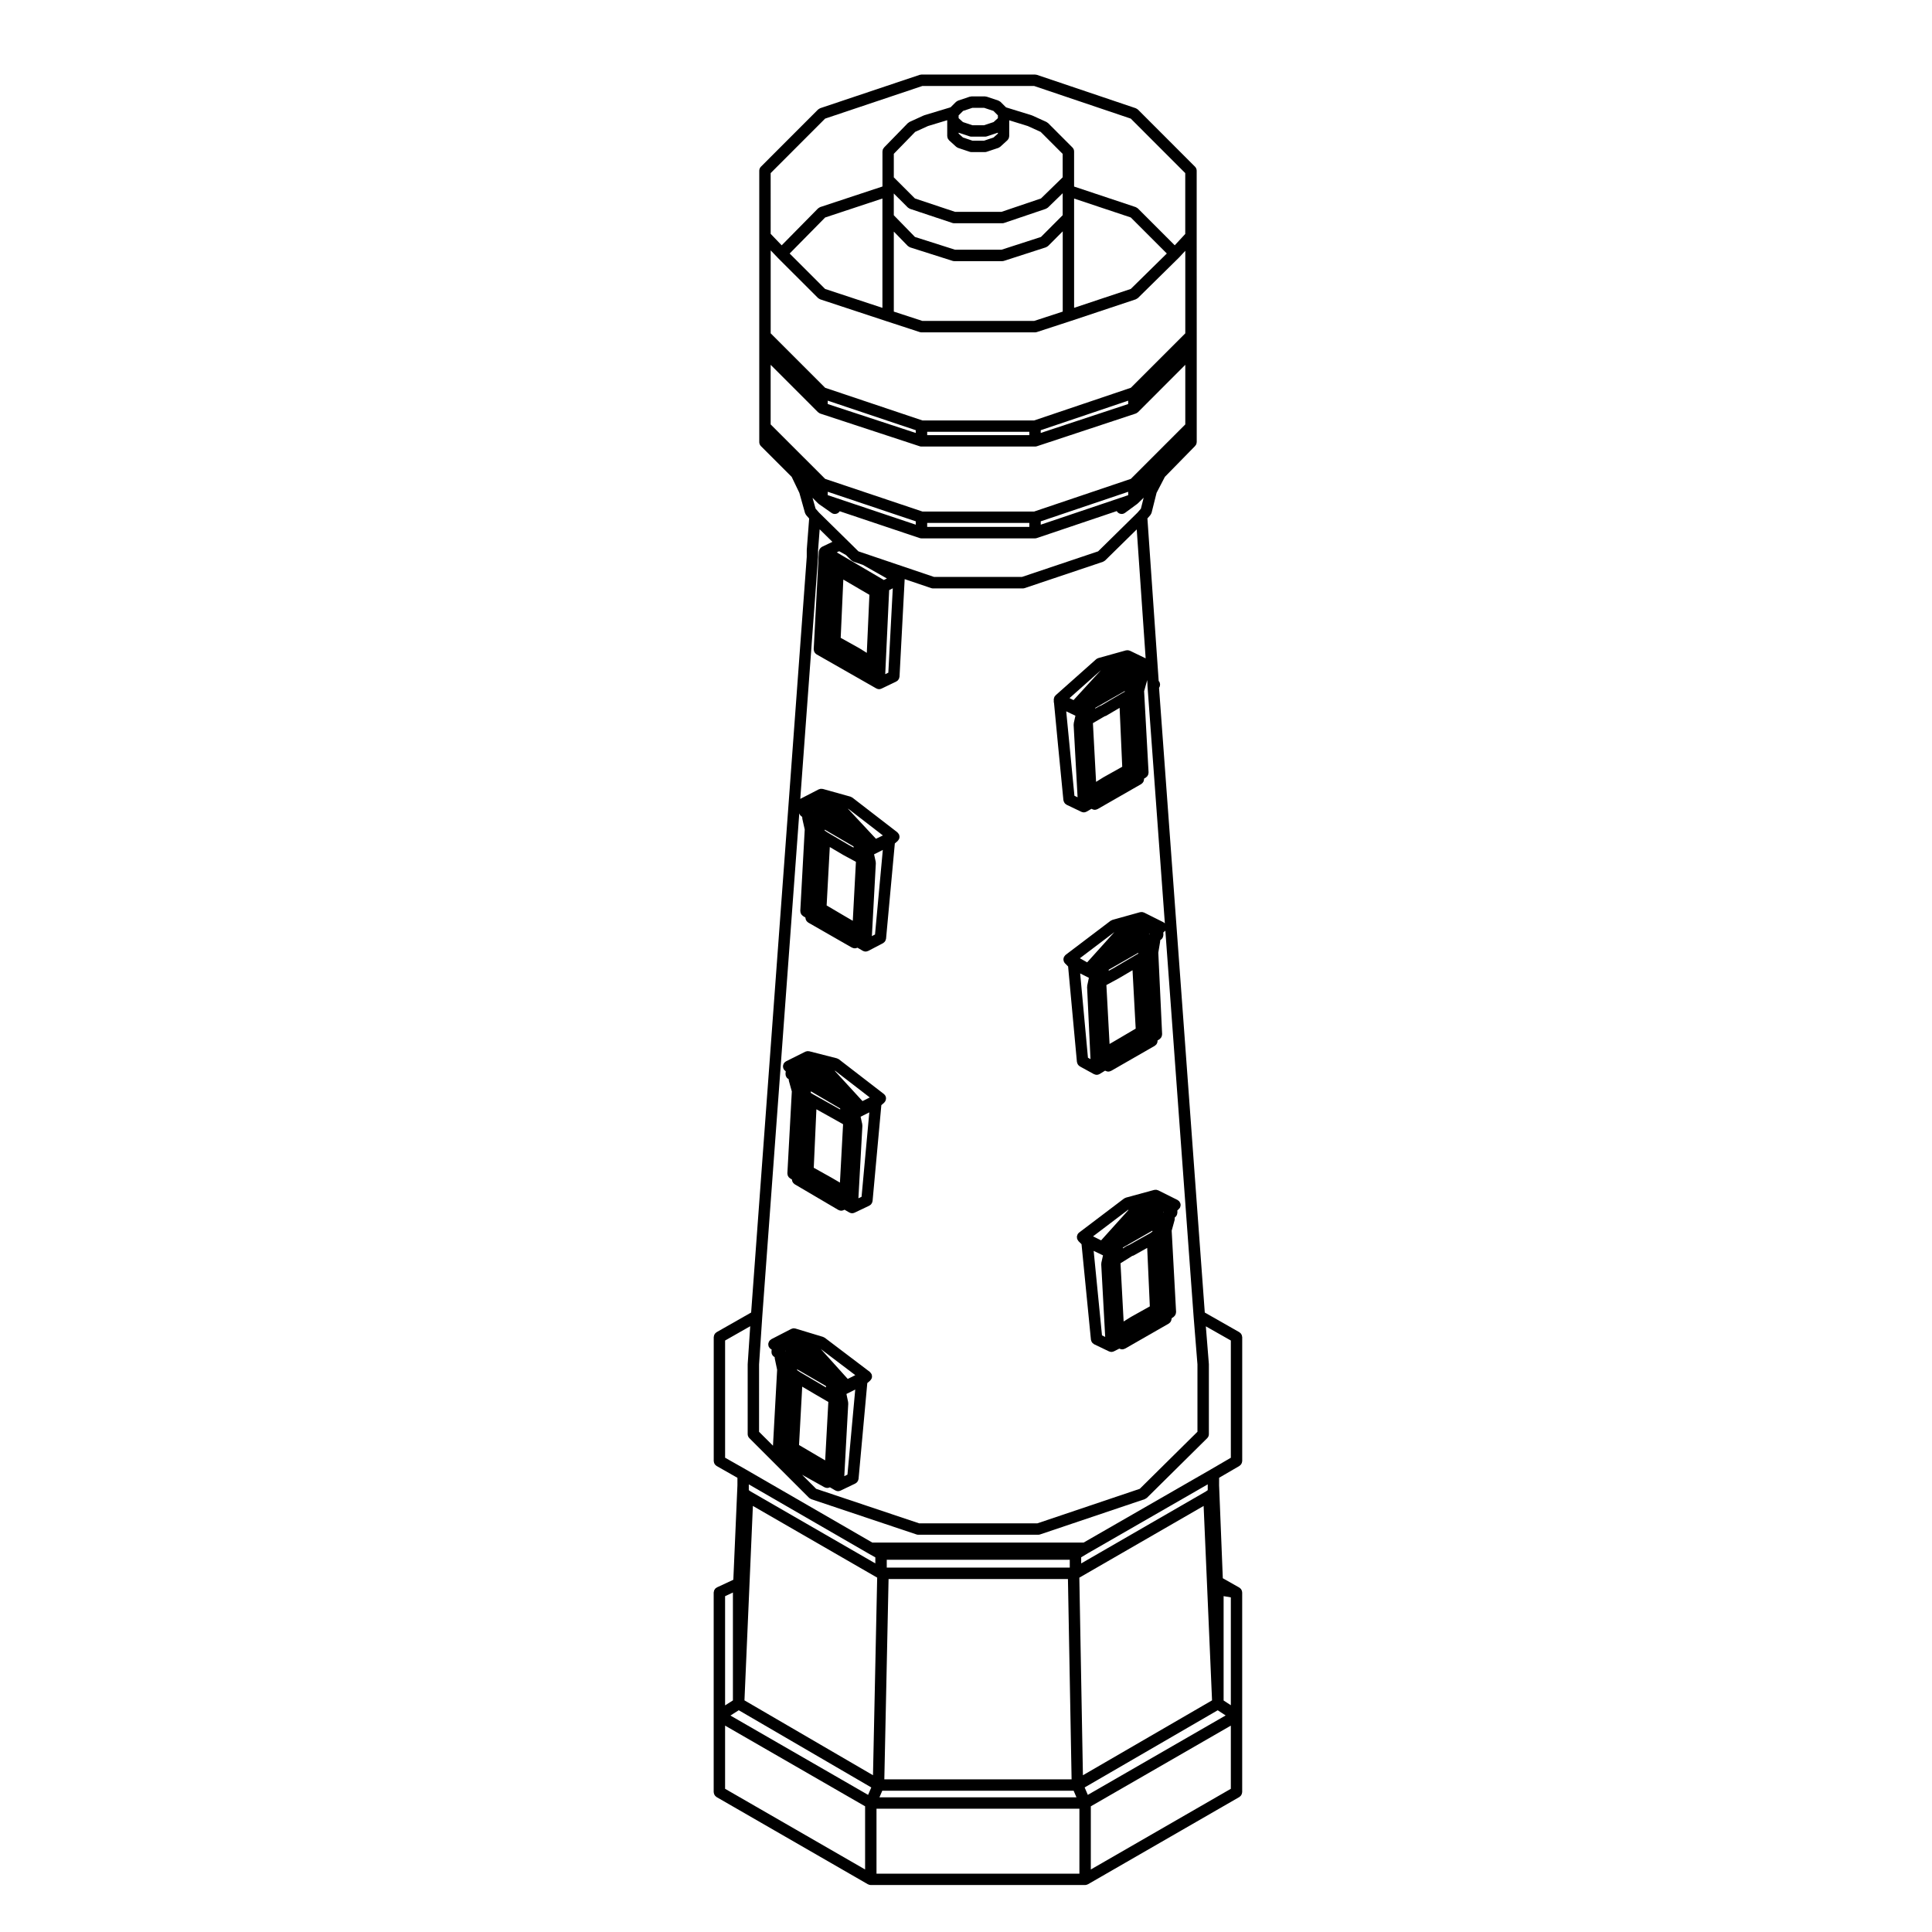 <?xml version="1.0" encoding="UTF-8"?>
<!-- Uploaded to: SVG Repo, www.svgrepo.com, Generator: SVG Repo Mixer Tools -->
<svg fill="#000000" width="800px" height="800px" version="1.1" viewBox="144 144 512 512" xmlns="http://www.w3.org/2000/svg">
 <g>
  <path d="m338.34 562.65-4.281 1.996-0.051 0.023c-0.066 0.031-0.105 0.086-0.16 0.121-0.105 0.066-0.207 0.121-0.293 0.211-0.066 0.07-0.105 0.152-0.156 0.23-0.055 0.086-0.109 0.156-0.152 0.258-0.039 0.105-0.051 0.215-0.066 0.328-0.012 0.074-0.047 0.141-0.047 0.215v52.883c0 0.066 0.023 0.121 0.035 0.18 0.016 0.105 0.031 0.207 0.066 0.309 0.031 0.098 0.074 0.176 0.121 0.258 0.051 0.09 0.098 0.168 0.16 0.242 0.066 0.082 0.145 0.137 0.227 0.203 0.051 0.039 0.086 0.098 0.141 0.125l40.129 23.125c0.02 0.012 0.051 0.004 0.07 0.02 0.207 0.105 0.43 0.176 0.68 0.176h0.004 56.789 0.004c0.246 0 0.473-0.074 0.68-0.176 0.02-0.016 0.051-0.012 0.07-0.02l40.129-23.125c0.059-0.035 0.098-0.09 0.145-0.125 0.082-0.066 0.156-0.121 0.227-0.203 0.07-0.074 0.109-0.152 0.16-0.242 0.051-0.082 0.098-0.16 0.121-0.258 0.035-0.102 0.051-0.195 0.066-0.309 0.004-0.059 0.035-0.117 0.035-0.18v-52.883c0-0.059-0.031-0.109-0.035-0.172-0.004-0.066 0-0.133-0.016-0.195-0.012-0.047-0.035-0.082-0.051-0.121-0.031-0.086-0.07-0.156-0.105-0.23-0.035-0.059-0.055-0.117-0.09-0.168-0.031-0.035-0.059-0.059-0.09-0.098-0.059-0.066-0.121-0.117-0.191-0.172-0.055-0.051-0.105-0.102-0.16-0.133-0.012-0.004-0.02-0.02-0.031-0.023l-4.367-2.473-0.984-24.637 0.008-1.988 5.371-3.129c0.051-0.035 0.086-0.086 0.133-0.117 0.086-0.07 0.168-0.133 0.238-0.215 0.066-0.07 0.105-0.145 0.156-0.227 0.051-0.09 0.098-0.168 0.121-0.266 0.035-0.102 0.051-0.195 0.066-0.297 0.004-0.066 0.035-0.117 0.035-0.188v-32.816c0-0.07-0.031-0.121-0.039-0.188-0.012-0.105-0.023-0.207-0.059-0.309-0.031-0.098-0.082-0.172-0.125-0.258-0.047-0.086-0.098-0.16-0.156-0.238-0.07-0.082-0.152-0.141-0.242-0.207-0.051-0.039-0.086-0.09-0.137-0.121l-9.164-5.211-12.121-165.56c0.023-0.031 0.039-0.07 0.059-0.102 0.047-0.082 0.102-0.152 0.125-0.238 0.035-0.09 0.039-0.188 0.055-0.281 0.016-0.098 0.039-0.191 0.035-0.293 0-0.086-0.031-0.168-0.051-0.258-0.023-0.105-0.039-0.211-0.09-0.312-0.012-0.016-0.004-0.035-0.016-0.055-0.035-0.074-0.105-0.121-0.145-0.188-0.023-0.035-0.047-0.07-0.07-0.102l-2.984-43.055 0.777-0.891c0.02-0.02 0.023-0.047 0.047-0.07 0.074-0.102 0.133-0.211 0.188-0.328 0.023-0.059 0.059-0.109 0.074-0.172 0.004-0.02 0.02-0.035 0.023-0.055l1.316-5.266 2.203-4.238 7.992-8.16 0.012-0.012c0.039-0.039 0.055-0.09 0.09-0.133 0.09-0.109 0.176-0.223 0.23-0.352 0.055-0.133 0.066-0.273 0.086-0.406 0.004-0.055 0.031-0.105 0.031-0.16v-28.23l-0.012-26.34v-17.336c0-0.195-0.039-0.387-0.117-0.574-0.074-0.188-0.188-0.352-0.324-0.492l-15.129-15.141c-0.012-0.012-0.023-0.016-0.035-0.023-0.074-0.07-0.168-0.105-0.25-0.168-0.086-0.051-0.168-0.109-0.262-0.145-0.016-0.004-0.023-0.02-0.039-0.023l-26.191-8.844c-0.082-0.031-0.168-0.02-0.25-0.031-0.082-0.016-0.145-0.051-0.23-0.051h-30.094c-0.09 0-0.168 0.035-0.25 0.051s-0.152 0.004-0.23 0.031l-26.363 8.84c-0.016 0.004-0.023 0.02-0.039 0.023-0.09 0.035-0.168 0.098-0.25 0.141-0.09 0.055-0.18 0.105-0.258 0.172-0.012 0.012-0.023 0.016-0.035 0.023l-15.129 15.141c-0.141 0.137-0.25 0.309-0.328 0.492-0.074 0.188-0.117 0.379-0.117 0.574v71.922c0 0.195 0.039 0.395 0.117 0.574 0.074 0.188 0.188 0.352 0.328 0.5l8.148 8.148 2.035 4.238 1.492 5.316c0.004 0.016 0.016 0.023 0.016 0.035 0.016 0.055 0.047 0.098 0.07 0.145 0.055 0.121 0.117 0.242 0.203 0.344 0.016 0.02 0.02 0.047 0.035 0.066l0.777 0.887-0.629 8.207c0 0.02 0.004 0.035 0.004 0.055 0 0.023-0.012 0.039-0.012 0.059v1.828l-14.738 200.27-9.16 5.211c-0.055 0.035-0.09 0.09-0.141 0.121-0.086 0.07-0.168 0.125-0.238 0.207-0.066 0.074-0.105 0.152-0.156 0.238-0.051 0.086-0.098 0.168-0.125 0.258-0.035 0.102-0.051 0.203-0.059 0.309-0.004 0.066-0.035 0.121-0.035 0.188v32.816c0 0.07 0.031 0.125 0.035 0.191 0.012 0.105 0.023 0.203 0.059 0.301 0.031 0.098 0.082 0.176 0.125 0.262 0.047 0.086 0.098 0.156 0.156 0.23 0.07 0.082 0.152 0.145 0.242 0.211 0.051 0.035 0.086 0.09 0.137 0.117l5.527 3.141v1.98zm-2.184 4.356 2.074-0.969v28.59l-2.074 1.316zm37.105 72.426-37.105-21.383v-16.742l37.105 21.383zm-29.738-96.344 32.938 19-1.109 52.367-34.062-19.84zm-1.082-4.18v-1.535l31.574 18.242c0.004 0 0.004 0 0.004 0.004l0.004 0.004 1.949 1.098v1.598l-33.023-19.051zm87.613 101.63h-53.773v-17.211h53.773zm-50.574-78.082h47.535l0.969 53.086h-49.629zm-0.48-3.023v-2.082h48.5v2.082zm49.527 59.133 0.742 1.742h-52.207l0.746-1.742zm1.508-56.469 32.938-19.004 2.231 51.523-34.219 19.844zm0.488-3.773v-1.629l1.82-1.09h0.004l31.715-18.238v1.539l-0.516 0.359zm39.66 59.727-37.105 21.383v-16.742l37.105-21.383zm-1.914-51.059 1.914 0.328v28.582l-1.914-1.254zm0.539 31.617-36.527 21.051-0.84-1.969 35.266-20.453zm-120.58-408.73 14.434-14.445 25.785-8.652h29.598l25.625 8.652 14.434 14.445v16.121l-2.785 3.008-9.766-9.77c-0.012-0.012-0.023-0.016-0.035-0.023-0.082-0.074-0.172-0.117-0.262-0.172-0.086-0.051-0.16-0.105-0.25-0.141-0.016-0.004-0.031-0.02-0.047-0.023l-16.312-5.441v-9.289-0.012c-0.004-0.195-0.039-0.383-0.109-0.562-0.082-0.188-0.188-0.352-0.328-0.492l-6.457-6.465c-0.066-0.066-0.145-0.098-0.223-0.145-0.078-0.051-0.137-0.125-0.223-0.16l-3.742-1.703c-0.031-0.012-0.066-0.012-0.098-0.02-0.031-0.012-0.055-0.035-0.086-0.047l-6.707-2.07c-0.051-0.031-0.09-0.07-0.145-0.098l-1.367-1.367c-0.012-0.012-0.023-0.016-0.039-0.023-0.07-0.07-0.156-0.105-0.246-0.16-0.09-0.055-0.168-0.117-0.266-0.152-0.012-0.012-0.02-0.02-0.039-0.023l-3.059-1.023c-0.082-0.023-0.156-0.016-0.238-0.031-0.082-0.016-0.156-0.051-0.242-0.051h-3.57c-0.086 0-0.16 0.035-0.242 0.051s-0.16 0.004-0.238 0.031l-3.055 1.023c-0.016 0.004-0.023 0.02-0.039 0.023-0.09 0.031-0.168 0.098-0.25 0.141-0.09 0.055-0.18 0.102-0.258 0.172-0.012 0.012-0.023 0.012-0.035 0.023l-1.371 1.367c-0.055 0.023-0.098 0.059-0.141 0.086l-6.871 2.074c-0.031 0.012-0.055 0.039-0.09 0.051s-0.07 0.012-0.102 0.023l-3.691 1.684-0.039 0.02c-0.09 0.039-0.156 0.109-0.23 0.168-0.074 0.055-0.156 0.086-0.223 0.152l-0.043 0.031v0.004l-6.246 6.41c0 0.004-0.004 0.004-0.004 0.012l-0.012 0.012c-0.035 0.035-0.047 0.082-0.074 0.117-0.098 0.109-0.18 0.23-0.238 0.367-0.051 0.121-0.059 0.25-0.074 0.379-0.004 0.07-0.035 0.121-0.035 0.188v9.27l-16.473 5.445c-0.02 0.004-0.031 0.02-0.051 0.023-0.09 0.035-0.172 0.098-0.25 0.141-0.09 0.059-0.18 0.105-0.258 0.176-0.012 0.012-0.031 0.016-0.047 0.031l-9.629 9.773-2.918-3.039-0.004-16.094zm104.99 21.301-9.547 9.387-15.023 5.008v-28.953l15.02 5.008zm-33.352-4.383-10.473 3.387h-12.281l-10.641-3.387-5.606-5.754-0.004-5.769 3.719 3.715c0.012 0.012 0.023 0.016 0.039 0.023 0.07 0.07 0.168 0.109 0.25 0.168 0.086 0.055 0.168 0.109 0.258 0.145 0.016 0.004 0.023 0.02 0.039 0.023l11.227 3.742c0.156 0.055 0.316 0.074 0.48 0.074h12.75c0.16 0 0.324-0.023 0.488-0.082l11.047-3.742c0.012-0.004 0.02-0.016 0.031-0.02 0.102-0.035 0.188-0.105 0.281-0.16 0.082-0.051 0.16-0.086 0.23-0.145 0.004-0.004 0.02-0.012 0.023-0.02l3.894-3.789v5.824zm5.766-1.488v21.27l-7.578 2.473h-29.609l-7.578-2.473v-21.207l3.703 3.805c0.016 0.016 0.039 0.02 0.055 0.035 0.074 0.074 0.168 0.121 0.258 0.176 0.086 0.051 0.168 0.105 0.258 0.141 0.02 0.004 0.031 0.023 0.055 0.031l11.227 3.57c0.152 0.051 0.309 0.074 0.457 0.074h12.75c0.152 0 0.312-0.023 0.469-0.082l11.047-3.57c0.016-0.004 0.023-0.02 0.047-0.023 0.098-0.035 0.172-0.098 0.262-0.145 0.09-0.051 0.176-0.102 0.25-0.16 0.016-0.016 0.035-0.02 0.047-0.031zm-5.766-8.711-10.488 3.551h-12.258l-10.652-3.551-5.602-5.594v-6.238l5.668-5.82 3.391-1.547 5.098-1.543v4.203c0 0.016 0.004 0.023 0.004 0.039 0.004 0.105 0.039 0.211 0.066 0.316 0.02 0.086 0.023 0.176 0.059 0.258 0.031 0.07 0.086 0.121 0.125 0.188 0.066 0.105 0.125 0.207 0.211 0.293 0.012 0.012 0.012 0.02 0.02 0.031l1.875 1.703s0.004 0 0.004 0.004c0.039 0.035 0.09 0.051 0.133 0.082 0.117 0.09 0.242 0.168 0.371 0.215 0.004 0 0.016 0.012 0.02 0.012l3.055 1.023c0.16 0.059 0.324 0.082 0.48 0.082h3.57c0.156 0 0.316-0.02 0.48-0.082l3.059-1.023c0.012 0 0.02-0.012 0.023-0.012 0.133-0.051 0.25-0.125 0.367-0.215 0.047-0.031 0.102-0.047 0.137-0.082 0-0.004 0.004-0.004 0.012-0.012l1.867-1.703c0.012-0.004 0.012-0.02 0.02-0.023 0.09-0.086 0.145-0.188 0.211-0.293 0.039-0.066 0.102-0.117 0.125-0.191 0.035-0.074 0.039-0.16 0.066-0.246 0.023-0.105 0.059-0.215 0.066-0.328 0-0.012 0.004-0.02 0.004-0.035v-4.082l0.008-0.094 4.922 1.523 3.41 1.551 5.824 5.828v6.207zm-18.883-16.457c0.156 0.055 0.316 0.074 0.48 0.074h3.57c0.156 0 0.316-0.02 0.48-0.074l2.941-0.977v0.238l-1.145 1.031-2.519 0.848h-3.082l-2.519-0.848-1.148-1.039v-0.23zm-2.941-4.828v-0.734l1.18-1.18 2.484-0.828h3.082l2.488 0.828 1.176 1.18v0.734l-1.145 1.039-2.519 0.84h-3.078l-2.519-0.84zm-20.191 21.297v28.977l-15.191-5.012-9.395-9.387 9.406-9.551zm-29.621 13.734 1.812 1.891c0 0.004 0.012 0.004 0.012 0.012 0.004 0.004 0.004 0.012 0.012 0.012l0.004 0.012v0.004l10.707 10.691c0.012 0.016 0.023 0.02 0.039 0.031 0.074 0.07 0.16 0.109 0.25 0.168 0.086 0.051 0.168 0.109 0.262 0.145 0.016 0.004 0.023 0.02 0.047 0.023l17.512 5.777 8.848 2.891c0.156 0.051 0.312 0.082 0.469 0.082h30.094c0.156 0 0.312-0.031 0.473-0.082l8.848-2.891h0.004l17.348-5.777c0.016-0.004 0.023-0.02 0.039-0.023 0.102-0.035 0.18-0.102 0.273-0.156 0.086-0.051 0.168-0.09 0.238-0.152 0.012-0.012 0.031-0.016 0.039-0.023l10.871-10.707c0.004 0 0.004 0 0.004-0.004 0.004 0 0.004 0 0.004-0.004 0.012-0.004 0.012-0.016 0.02-0.023 0.004-0.004 0.016-0.012 0.02-0.016l1.633-1.762v21.871l-14.434 14.434-25.625 8.656h-29.598l-25.785-8.656-14.434-14.434v-21.988zm94.746 39.84v0.891l-23.176 7.664v-0.73zm-26.191 8.25v0.887h-27.07v-0.887zm-30.094-0.426v0.734l-23.336-7.668v-0.898zm-38.461-1.535v-15.793l12.551 12.555c0.012 0.016 0.031 0.02 0.047 0.035 0.059 0.055 0.137 0.098 0.211 0.137 0.082 0.055 0.145 0.117 0.23 0.156 0.02 0.012 0.039 0.012 0.066 0.016 0.016 0.004 0.023 0.02 0.039 0.023l26.355 8.664c0.156 0.055 0.312 0.074 0.473 0.074h30.094c0.156 0 0.312-0.02 0.473-0.074l26.191-8.664c0.02-0.004 0.031-0.02 0.047-0.023 0.02-0.004 0.047-0.004 0.066-0.016 0.086-0.039 0.145-0.102 0.227-0.152 0.082-0.047 0.156-0.086 0.223-0.145 0.016-0.012 0.031-0.016 0.047-0.031l12.543-12.555v15.793l-14.434 14.434-25.625 8.656h-29.598l-25.785-8.656zm17.52 33.914 0.637-0.309 1.797 1.008 1.445 1.422c0.012 0.012 0.02 0.016 0.031 0.023 0.07 0.059 0.156 0.105 0.238 0.152 0.09 0.055 0.176 0.121 0.273 0.156 0.012 0.004 0.02 0.016 0.035 0.02l2.469 0.84 6.363 3.602-0.812 0.402zm8.652 11.246-0.691 15.383-1.883-1.176c-0.012-0.012-0.023-0.004-0.035-0.016-0.012-0.004-0.02-0.02-0.031-0.023l-4.969-2.769 0.695-15.441zm5.234-1.238 0.961-0.488-1.18 22.359-0.82 0.395zm-8.137-10.277-1.145-1.129c-0.016-0.02-0.039-0.035-0.055-0.055l-9.23-9.078-0.934-1.062-0.801-2.856 1.438 1.438c0.012 0.016 0.023 0.02 0.039 0.031 0.031 0.031 0.07 0.055 0.105 0.082 0.023 0.02 0.035 0.051 0.059 0.066l3.402 2.379c0.262 0.188 0.562 0.277 0.867 0.277 0.48 0 0.945-0.227 1.238-0.648 0.016-0.023 0.02-0.055 0.035-0.082l21.199 7.113c0.16 0.051 0.324 0.082 0.484 0.082h30.094c0.156 0 0.324-0.031 0.484-0.086l21.184-7.148c0.031 0.051 0.039 0.105 0.07 0.145 0.297 0.402 0.754 0.621 1.219 0.621 0.312 0 0.625-0.102 0.898-0.297l3.238-2.379c0.02-0.016 0.031-0.035 0.051-0.055 0.023-0.02 0.055-0.039 0.082-0.066 0.012-0.012 0.023-0.012 0.035-0.02l0.012-0.016 1.512-1.473-0.73 2.91-0.906 1.039-10.43 10.262-20.184 6.781h-23.305zm-8.141-14.898v-0.898l23.336 7.836v0.891zm26.355 8.418v-1.059h27.07v1.059zm30.094-0.594v-0.887l23.176-7.828v0.898zm-74.645 222.52 0.848-12.699v-0.004l9.805-133.3c0.023 0.074 0.07 0.133 0.105 0.203 0.047 0.09 0.074 0.188 0.137 0.266 0.082 0.105 0.188 0.188 0.293 0.266 0.047 0.039 0.082 0.09 0.133 0.121l0.02 0.012 0.004 0.004 0.086 0.051v0.168c0 0.059 0.023 0.105 0.031 0.16 0.004 0.059-0.012 0.105 0 0.168l0.637 2.852-1.176 21.562c0 0.07 0.023 0.133 0.031 0.195 0.012 0.105 0.016 0.211 0.047 0.312 0.031 0.098 0.074 0.172 0.117 0.258 0.047 0.09 0.086 0.172 0.145 0.25 0.066 0.082 0.141 0.141 0.223 0.211 0.055 0.047 0.09 0.102 0.145 0.137l0.645 0.402v0.012c0 0.07 0.031 0.121 0.035 0.188 0.012 0.105 0.023 0.207 0.059 0.309 0.031 0.098 0.082 0.172 0.125 0.258 0.047 0.086 0.098 0.16 0.156 0.238 0.07 0.082 0.152 0.141 0.238 0.207 0.051 0.039 0.086 0.09 0.137 0.121l11.566 6.629c0.02 0.012 0.051 0.004 0.07 0.016 0.207 0.105 0.43 0.18 0.68 0.18 0 0 0 0.004 0.004 0.004 0.191 0 0.383-0.039 0.562-0.109l0.02-0.004c0-0.004 0.004-0.004 0.004-0.004l0.137-0.055 1.395 0.816c0.016 0.012 0.031 0.004 0.047 0.016 0.191 0.105 0.402 0.18 0.637 0.191h0.086c0.23 0 0.441-0.059 0.641-0.156 0.02-0.004 0.039 0 0.059-0.012l3.91-2.047c0.051-0.031 0.086-0.082 0.133-0.105 0.098-0.066 0.176-0.125 0.258-0.207 0.059-0.066 0.105-0.125 0.152-0.203 0.055-0.086 0.105-0.172 0.145-0.266 0.035-0.086 0.055-0.172 0.074-0.262 0.012-0.055 0.039-0.105 0.047-0.156l2.324-25.234 0.727-0.625c0.016-0.016 0.02-0.039 0.039-0.055 0.109-0.105 0.195-0.23 0.266-0.363 0.023-0.051 0.07-0.09 0.09-0.141 0.082-0.191 0.121-0.398 0.121-0.613v-0.012c0-0.047-0.023-0.086-0.031-0.121-0.016-0.145-0.031-0.297-0.098-0.434-0.004-0.02-0.02-0.031-0.031-0.047-0.031-0.07-0.09-0.121-0.133-0.191-0.074-0.109-0.156-0.223-0.258-0.309-0.016-0.02-0.023-0.047-0.047-0.059l-11.898-9.18c-0.07-0.051-0.152-0.074-0.227-0.109-0.086-0.047-0.16-0.105-0.25-0.125-0.012-0.004-0.02-0.016-0.035-0.02l-7.309-2.039c-0.07-0.016-0.133-0.004-0.203-0.012-0.121-0.02-0.246-0.039-0.367-0.031-0.086 0.012-0.16 0.051-0.242 0.074-0.098 0.023-0.195 0.035-0.289 0.082l-4.883 2.523 4.707-63.98c0-0.02-0.004-0.035-0.004-0.055s0.012-0.035 0.012-0.059v-1.812l0.422-5.535 3.375 3.32-2.734 1.309c-0.047 0.02-0.074 0.059-0.117 0.09-0.082 0.047-0.152 0.102-0.223 0.156-0.012 0.012-0.016 0.02-0.02 0.023-0.074 0.07-0.141 0.141-0.195 0.223-0.031 0.039-0.07 0.066-0.098 0.105-0.016 0.023-0.016 0.051-0.023 0.082-0.016 0.031-0.023 0.059-0.039 0.09-0.035 0.086-0.055 0.168-0.082 0.258-0.016 0.07-0.039 0.137-0.047 0.207 0 0.02-0.012 0.035-0.016 0.055l-1.359 25.84c0 0.074 0.023 0.141 0.035 0.215 0.012 0.105 0.012 0.211 0.047 0.316 0.031 0.098 0.086 0.172 0.125 0.258 0.047 0.086 0.086 0.172 0.145 0.246 0.07 0.086 0.156 0.141 0.242 0.211 0.059 0.047 0.102 0.105 0.168 0.141l15.816 9.02c0.012 0.004 0.031 0.004 0.039 0.012 0.191 0.105 0.402 0.176 0.637 0.188 0.02 0 0.047 0.004 0.07 0.004 0.223 0 0.422-0.059 0.613-0.141 0.016-0.004 0.023-0.004 0.039-0.012l3.906-1.875c0.059-0.031 0.102-0.082 0.152-0.117 0.102-0.059 0.195-0.117 0.273-0.203 0.059-0.066 0.105-0.137 0.152-0.211 0.055-0.086 0.117-0.168 0.156-0.266 0.035-0.09 0.051-0.176 0.07-0.277 0.016-0.07 0.051-0.133 0.055-0.207l1.367-25.852s-0.004-0.004 0-0.004l7.023 2.379c0.16 0.055 0.324 0.082 0.484 0.082h23.805c0.156 0 0.324-0.023 0.484-0.082l20.746-6.969c0.016-0.012 0.023-0.02 0.035-0.023 0.102-0.035 0.18-0.102 0.273-0.152 0.086-0.055 0.172-0.098 0.242-0.156 0.012-0.012 0.02-0.016 0.031-0.023l8.375-8.23 2.363 34.164-4.16-2.012c-0.082-0.039-0.168-0.047-0.25-0.066-0.09-0.031-0.172-0.059-0.266-0.07-0.109-0.012-0.227 0.004-0.336 0.02-0.07 0.012-0.137-0.004-0.207 0.016l-7.32 2.039c-0.012 0.004-0.02 0.016-0.031 0.02-0.207 0.059-0.395 0.16-0.551 0.301-0.004 0.004-0.012 0.004-0.016 0.012l-10.711 9.527c-0.051 0.047-0.074 0.105-0.117 0.152-0.082 0.102-0.172 0.18-0.23 0.301-0.004 0.012-0.004 0.023-0.012 0.035-0.035 0.07-0.035 0.145-0.059 0.227-0.035 0.121-0.082 0.246-0.086 0.371 0 0.012-0.004 0.023-0.004 0.039 0 0.035 0.004 0.137 0.02 0.301-0.035 0.223-0.012 0.441 0.055 0.656 0.328 3.688 1.652 17.23 2.484 25.715 0.004 0.07 0.039 0.121 0.055 0.18 0.02 0.09 0.039 0.176 0.082 0.262 0.039 0.102 0.098 0.18 0.156 0.273 0.047 0.066 0.09 0.125 0.145 0.188 0.086 0.09 0.18 0.152 0.289 0.215 0.051 0.031 0.082 0.074 0.125 0.102l3.906 1.867c0.016 0.012 0.031 0.004 0.039 0.012 0.191 0.086 0.395 0.137 0.613 0.137h0.086c0.23-0.012 0.441-0.09 0.629-0.191 0.02-0.004 0.035-0.004 0.051-0.012l1.27-0.742 0.086 0.051c0.004 0.004 0.012 0.004 0.016 0.012 0.031 0.016 0.059 0.016 0.086 0.031 0.207 0.105 0.43 0.176 0.676 0.176h0.004 0.004c0.242 0 0.465-0.07 0.664-0.172 0.023-0.012 0.051-0.012 0.074-0.023h0.012l11.562-6.629c0.055-0.035 0.09-0.086 0.137-0.121 0.09-0.066 0.168-0.125 0.238-0.211 0.066-0.07 0.105-0.145 0.156-0.227 0.051-0.09 0.102-0.168 0.125-0.266 0.035-0.102 0.051-0.195 0.059-0.301 0.012-0.066 0.039-0.117 0.039-0.188v-0.141l0.43-0.246c0.066-0.039 0.105-0.102 0.16-0.141 0.09-0.066 0.176-0.125 0.246-0.211 0.066-0.082 0.102-0.16 0.145-0.246 0.051-0.09 0.102-0.168 0.125-0.262 0.031-0.105 0.035-0.211 0.051-0.316 0.004-0.07 0.031-0.137 0.031-0.215l-1.18-21.512 0.777-2.801 0.012-0.023v-0.031c0.02-0.059 0.012-0.117 0.02-0.176l0.074 1.047v0.453c0 0.02 0.012 0.035 0.012 0.055s-0.012 0.035-0.004 0.055v0.004l4.606 62.945c-0.047-0.051-0.086-0.098-0.137-0.133-0.051-0.039-0.105-0.066-0.156-0.102-0.035-0.02-0.055-0.055-0.09-0.074l-5.098-2.551c-0.082-0.039-0.156-0.039-0.238-0.07-0.102-0.031-0.191-0.07-0.297-0.082-0.117-0.012-0.227 0.012-0.344 0.023-0.07 0.012-0.137-0.004-0.207 0.016l-7.309 2.035c-0.012 0-0.012 0.012-0.02 0.012-0.082 0.023-0.145 0.074-0.227 0.109-0.09 0.047-0.188 0.07-0.266 0.133l-0.035 0.023-11.859 8.988c-0.023 0.02-0.031 0.047-0.051 0.059-0.102 0.082-0.172 0.18-0.246 0.289-0.051 0.07-0.105 0.125-0.141 0.207-0.012 0.023-0.035 0.039-0.047 0.059-0.039 0.102-0.039 0.195-0.059 0.297-0.016 0.07-0.051 0.125-0.059 0.195 0 0.02 0.012 0.031 0.012 0.051-0.012 0.152 0.023 0.309 0.066 0.453 0.016 0.051 0.016 0.102 0.031 0.145 0.074 0.188 0.18 0.363 0.328 0.516 0.004 0.004 0.004 0.012 0.012 0.012l0.797 0.801 2.336 25.301c0.004 0.051 0.035 0.09 0.047 0.137 0.016 0.098 0.039 0.176 0.074 0.266 0.035 0.102 0.086 0.18 0.133 0.266 0.051 0.074 0.102 0.137 0.156 0.207 0.082 0.082 0.156 0.141 0.246 0.207 0.051 0.031 0.082 0.074 0.121 0.105l3.734 2.047c0.023 0.012 0.051 0.004 0.07 0.016 0.203 0.102 0.422 0.168 0.66 0.168h0.07c0.238-0.012 0.449-0.086 0.641-0.188 0.023-0.016 0.047-0.02 0.07-0.031 0.004-0.004 0.012-0.004 0.02-0.012l1.426-0.875 0.059 0.035c0.004 0.004 0.012 0 0.02 0.004 0.031 0.016 0.059 0.02 0.086 0.035 0.207 0.105 0.43 0.176 0.676 0.176 0 0 0 0.004 0.004 0.004 0.004 0 0.004-0.004 0.004-0.004 0.242 0 0.465-0.07 0.664-0.172 0.023-0.012 0.047-0.012 0.07-0.02 0.004-0.004 0.012-0.004 0.016-0.004l11.562-6.637c0.02-0.012 0.031-0.031 0.047-0.039 0.098-0.059 0.16-0.137 0.242-0.211 0.066-0.066 0.137-0.117 0.188-0.191 0.059-0.082 0.09-0.168 0.125-0.258 0.035-0.09 0.09-0.172 0.105-0.266 0.02-0.086 0.016-0.172 0.02-0.262 0.004-0.066 0.02-0.133 0.016-0.195l0.5-0.312c0.059-0.039 0.09-0.098 0.141-0.137 0.082-0.066 0.156-0.125 0.223-0.207 0.066-0.082 0.105-0.168 0.152-0.258 0.047-0.082 0.086-0.156 0.109-0.25 0.031-0.105 0.039-0.207 0.051-0.312 0.004-0.066 0.031-0.121 0.031-0.188l-1.012-21.598 0.484-2.898c0.012-0.047-0.012-0.086-0.004-0.125 0.004-0.039 0.023-0.082 0.023-0.121v-0.168l0.117-0.074c0.051-0.031 0.082-0.082 0.125-0.109 0.086-0.066 0.16-0.133 0.23-0.211 0.066-0.074 0.109-0.152 0.156-0.238 0.051-0.082 0.098-0.168 0.121-0.258 0.031-0.102 0.051-0.195 0.059-0.309 0.012-0.059 0.035-0.105 0.035-0.172l-0.02-0.695 0.109-0.066v-0.004c0.012-0.004 0.012-0.012 0.02-0.016 0.059-0.035 0.098-0.09 0.141-0.133 0.086-0.07 0.172-0.125 0.242-0.215 0.012-0.012 0.02-0.016 0.031-0.023l7.488 102.25v0.004 0.004l1.02 12.691v17.844l-15.289 15.125-27.148 9.152h-31.301l-27.312-9.152-3.723-3.723 5.906 3.301c0.02 0.016 0.047 0.004 0.066 0.02 0.207 0.105 0.422 0.172 0.672 0.172h0.004c0.191 0 0.383-0.035 0.562-0.105l0.02-0.012h0.004l0.137-0.055 1.371 0.801 0.031 0.016c0.012 0.012 0.031 0.004 0.047 0.016 0.191 0.105 0.402 0.176 0.637 0.191 0.031 0 0.055 0.004 0.086 0.004 0.223 0 0.422-0.059 0.613-0.141 0.012-0.004 0.023-0.004 0.039-0.012l3.91-1.875c0.055-0.023 0.086-0.07 0.137-0.105 0.102-0.066 0.195-0.121 0.281-0.211 0.059-0.059 0.102-0.125 0.152-0.195 0.059-0.086 0.117-0.168 0.156-0.266 0.035-0.086 0.055-0.168 0.074-0.258 0.016-0.07 0.051-0.121 0.055-0.191l2.316-25.398 0.727-0.621c0.02-0.016 0.023-0.035 0.039-0.055 0.117-0.105 0.207-0.238 0.281-0.371 0.023-0.047 0.066-0.086 0.086-0.133 0.086-0.191 0.125-0.398 0.121-0.613 0-0.004 0.004-0.012 0.004-0.02 0-0.051-0.031-0.09-0.035-0.137-0.02-0.137-0.031-0.277-0.086-0.406-0.012-0.02-0.023-0.031-0.035-0.051-0.035-0.07-0.086-0.121-0.133-0.191-0.082-0.109-0.16-0.227-0.262-0.312-0.02-0.02-0.031-0.047-0.051-0.066l-11.906-9.02c-0.066-0.051-0.145-0.074-0.215-0.105-0.066-0.035-0.125-0.082-0.203-0.105-0.02-0.012-0.035-0.02-0.055-0.031l-7.281-2.203c-0.004-0.004-0.004-0.004-0.012-0.004l-0.012-0.004c-0.035-0.012-0.07 0-0.105-0.012-0.156-0.035-0.312-0.059-0.473-0.047-0.125 0.012-0.238 0.059-0.352 0.105-0.066 0.02-0.137 0.023-0.203 0.055l-0.02 0.012-0.004 0.004-5.25 2.711c-0.047 0.023-0.074 0.07-0.117 0.102-0.102 0.066-0.191 0.125-0.273 0.215-0.059 0.059-0.105 0.125-0.152 0.195-0.059 0.09-0.105 0.172-0.145 0.273-0.039 0.098-0.059 0.188-0.082 0.293-0.012 0.059-0.039 0.105-0.047 0.168v0.012c-0.004 0.035 0.012 0.07 0.012 0.105 0 0.098 0.02 0.188 0.039 0.281 0.012 0.066 0.004 0.125 0.023 0.191 0.016 0.039 0.047 0.07 0.059 0.105 0.016 0.031 0.012 0.07 0.031 0.102 0.02 0.039 0.059 0.051 0.082 0.086 0.004 0.012 0.012 0.02 0.016 0.031 0.039 0.059 0.059 0.125 0.105 0.18 0.082 0.098 0.191 0.156 0.293 0.23 0.047 0.031 0.074 0.066 0.117 0.098 0.02 0.012 0.035 0.031 0.059 0.039h0.004l0.074 0.039-0.055 0.48c-0.004 0.035 0.012 0.066 0.004 0.102-0.004 0.105 0.012 0.207 0.023 0.312 0.016 0.098 0.023 0.18 0.059 0.273 0.031 0.098 0.086 0.172 0.133 0.25 0.051 0.09 0.098 0.168 0.16 0.238 0.059 0.07 0.137 0.121 0.211 0.18 0.082 0.059 0.152 0.117 0.242 0.16v0.02c0 0.059 0.023 0.105 0.031 0.156 0.004 0.055-0.012 0.105 0 0.156l0.637 3.027-1.102 20.121-3.688-3.684 0.004-17.871zm14.285-146.6h0.023c-0.004 0.012-0.004 0.02-0.004 0.023-0.004-0.012-0.012-0.016-0.02-0.023zm16.633 13.637c-0.004-0.07 0.012-0.137-0.004-0.207l-0.438-1.988 2.316-1.164-2.066 22.406-0.832 0.434 1.047-19.277c0.008-0.074-0.02-0.137-0.023-0.203zm0.055-6.316-7.379-7.914 0.059-0.031 9.16 7.062zm-5.941 2.027v0.152c0 0.059 0.023 0.105 0.031 0.16v0.012l-1.164-0.637-5.727-3.371-0.785-0.523 0.012-0.238zm0.633 4.082-0.832 15.625-1.945-1.129-4.984-2.938 0.836-15.477 3.637 2.141c0.012 0.004 0.016 0 0.023 0.004 0.012 0.004 0.016 0.016 0.023 0.02zm58.742-17.109-0.836-0.398c-0.734-7.496-1.699-17.383-2.176-22.375l2.438 1.164-0.441 1.98c-0.016 0.074 0 0.141-0.004 0.215-0.004 0.066-0.035 0.125-0.031 0.195zm-1.074-25.75-1.062-0.527 8.277-7.359 0.012 0.004zm12.875-1.844c-0.004 0-0.012 0.012-0.016 0.012-0.004 0.004-0.016 0.004-0.02 0.012l-5.535 3.254c-0.012 0.004-0.023 0.012-0.039 0.016-0.102 0.023-0.195 0.051-0.289 0.102-0.031 0.016-0.059 0.016-0.09 0.031l-1.133 0.66c0-0.012 0.004-0.02 0.004-0.035v-0.141l7.82-4.465 0.004 0.168zm0.031 19.508-4.961 2.777c-0.016 0.004-0.02 0.02-0.031 0.023s-0.023 0.004-0.035 0.016l-1.906 1.188-0.836-15.566 3.055-1.785c0.105-0.023 0.207-0.055 0.297-0.105 0.035-0.02 0.074-0.012 0.105-0.031l3.617-2.125zm7.246 44.297c-0.012 0.016-0.012 0.031-0.02 0.047-0.02 0.035-0.051 0.066-0.07 0.102-0.016-0.039-0.031-0.074-0.051-0.105 0-0.012 0-0.016-0.004-0.02zm-15.66 33.184-0.672-0.367-2.062-22.34 2.309 1.16-0.441 2.074v0.012c-0.012 0.07 0 0.137 0 0.207-0.004 0.059-0.031 0.105-0.031 0.168zm-0.883-25.645-1.926-1.09 9.141-6.926zm12.625-1.777c-0.004 0-0.004 0.004 0 0l-5.754 3.379-1.18 0.645v-0.016c0.012-0.055 0.035-0.105 0.035-0.16v-0.133l7.812-4.465 0.004 0.203zm0.238 19.336-4.984 2.938-1.941 1.133-0.84-15.617 3.246-1.762c0.012-0.004 0.012-0.016 0.02-0.02 0.012 0 0.02 0 0.023-0.004l3.637-2.141zm-76.203 99.172c-0.004-0.066 0.012-0.121 0-0.191l-0.453-2.16 2.332-1.164-2.062 22.547-0.836 0.398 1.047-19.219c0.004-0.082-0.023-0.148-0.027-0.211zm-0.105-6.336-7.148-7.93 9.148 6.926zm-5.769 1.887v0.312c0 0.02 0.004 0.035 0.012 0.051l-1.133-0.66v-0.004l-5.754-3.387-0.777-0.523 0.012-0.227zm-6.297 0.164 3.633 2.141h0.004v0.004l3.285 1.91-0.84 15.48-1.941-1.137-4.984-2.934zm-4.332-9.5c-0.016 0.023-0.047 0.039-0.059 0.07 0 0.004 0 0.012-0.004 0.016-0.004-0.012-0.004-0.023-0.012-0.035-0.012-0.023-0.023-0.039-0.035-0.059zm-16.105 28.328v-31.059l6.656-3.785-0.664 9.949c0 0.016 0.004 0.031 0.004 0.051 0 0.02-0.012 0.031-0.012 0.051v18.535c0 0.195 0.039 0.395 0.117 0.574 0.074 0.188 0.188 0.352 0.328 0.5l15.82 15.809c0.012 0.016 0.023 0.02 0.035 0.031 0.07 0.07 0.16 0.105 0.246 0.16 0.09 0.055 0.168 0.117 0.262 0.152 0.016 0.004 0.023 0.02 0.039 0.02l27.879 9.344c0.16 0.059 0.324 0.082 0.484 0.082h31.797c0.16 0 0.316-0.023 0.484-0.082l27.719-9.344c0.016-0.004 0.023-0.016 0.035-0.02 0.102-0.035 0.18-0.102 0.277-0.156 0.082-0.051 0.168-0.09 0.238-0.156 0.012-0.012 0.023-0.012 0.035-0.02l15.984-15.816v-0.004c0.141-0.137 0.258-0.309 0.332-0.492 0.074-0.18 0.109-0.379 0.109-0.574v-0.004-18.535c0-0.02-0.012-0.039-0.012-0.059-0.004-0.02 0.004-0.039 0.004-0.059l-0.797-9.91 6.625 3.758v31.07l-5.371 3.133-33.648 19.348h-55.984l-33.488-19.352h-0.004v-0.004zm3.621 66.922 35.121 20.461-0.848 1.969-36.484-21.023z"/>
  <path d="m429.46 472.32c0.023 0.074 0.07 0.137 0.105 0.211 0.055 0.109 0.109 0.211 0.195 0.312 0.02 0.023 0.023 0.055 0.051 0.082l0.805 0.805 2.492 25.305c0.012 0.066 0.039 0.117 0.055 0.176 0.02 0.098 0.039 0.176 0.074 0.262 0.047 0.098 0.102 0.18 0.156 0.266 0.051 0.07 0.098 0.133 0.152 0.195 0.086 0.086 0.176 0.145 0.281 0.211 0.051 0.031 0.082 0.074 0.133 0.102l3.914 1.875c0.016 0.004 0.031 0.004 0.047 0.012 0.188 0.086 0.387 0.141 0.609 0.141 0.031 0 0.055-0.004 0.086-0.004 0.211-0.012 0.406-0.07 0.586-0.156h0.012l1.426-0.719 0.191 0.082s0.004 0 0.004 0.004l0.02 0.004c0.188 0.074 0.371 0.109 0.562 0.109 0.004 0 0.004-0.004 0.004-0.004 0.246 0 0.473-0.074 0.68-0.18 0.02-0.012 0.051-0.004 0.07-0.016l11.566-6.629c0.055-0.035 0.09-0.086 0.137-0.121 0.086-0.066 0.168-0.125 0.242-0.207 0.059-0.074 0.105-0.152 0.152-0.238 0.051-0.086 0.098-0.16 0.125-0.258 0.035-0.102 0.051-0.203 0.066-0.309 0.004-0.066 0.035-0.117 0.035-0.188v-0.074l0.555-0.395c0.047-0.031 0.07-0.082 0.105-0.109 0.082-0.07 0.145-0.141 0.207-0.227 0.059-0.082 0.105-0.156 0.145-0.246 0.039-0.086 0.074-0.168 0.102-0.266 0.031-0.102 0.039-0.195 0.047-0.301 0.004-0.055 0.023-0.105 0.023-0.16l-1.168-21.52 0.766-2.785 0.012-0.035v-0.02c0.02-0.082 0.016-0.16 0.02-0.246 0.012-0.105 0.031-0.203 0.02-0.309 0-0.016 0-0.035-0.004-0.051 0-0.012 0.004-0.016 0-0.023l-0.004-0.023c0.039-0.023 0.066-0.059 0.102-0.09 0.086-0.066 0.16-0.125 0.23-0.211 0.066-0.074 0.109-0.152 0.156-0.23 0.051-0.09 0.098-0.168 0.121-0.262 0.031-0.102 0.051-0.195 0.059-0.301 0.012-0.059 0.035-0.109 0.035-0.176v-0.637l0.281-0.223c0.039-0.035 0.059-0.082 0.102-0.117 0.074-0.07 0.137-0.141 0.195-0.23 0.031-0.051 0.082-0.09 0.105-0.141 0.004-0.012 0.012-0.012 0.016-0.016 0.016-0.035 0.016-0.074 0.031-0.105 0.031-0.086 0.051-0.16 0.07-0.246 0.02-0.066 0.039-0.121 0.051-0.191 0.004-0.051-0.004-0.105-0.012-0.156 0-0.035 0.02-0.07 0.016-0.105-0.004-0.047-0.031-0.086-0.035-0.125-0.016-0.066-0.016-0.121-0.031-0.18-0.02-0.055-0.051-0.102-0.07-0.145-0.035-0.086-0.082-0.156-0.125-0.23-0.023-0.039-0.031-0.086-0.066-0.121-0.004-0.012-0.016-0.012-0.016-0.02-0.035-0.035-0.082-0.066-0.109-0.102-0.066-0.066-0.133-0.109-0.207-0.168-0.055-0.035-0.098-0.082-0.145-0.105-0.012-0.004-0.016-0.016-0.023-0.02l-5.023-2.508c0-0.004 0-0.004-0.004-0.004l-0.07-0.035c-0.059-0.031-0.117-0.031-0.172-0.051-0.117-0.039-0.238-0.086-0.363-0.102-0.105-0.012-0.203 0.012-0.301 0.02-0.082 0.012-0.156 0-0.242 0.02l-7.477 2.039c-0.016 0.004-0.023 0.016-0.039 0.02-0.086 0.023-0.156 0.074-0.238 0.109-0.082 0.047-0.168 0.066-0.242 0.117l-11.895 9.012h-0.004c-0.152 0.121-0.293 0.277-0.398 0.453 0 0.012 0 0.016-0.004 0.02-0.035 0.059-0.035 0.125-0.066 0.191-0.051 0.133-0.105 0.266-0.117 0.402 0 0.012-0.004 0.02-0.012 0.035 0 0.059 0.023 0.109 0.031 0.172-0.004 0.145 0.004 0.273 0.047 0.406zm22.934-7.199c-0.023 0.035-0.035 0.074-0.055 0.105-0.004-0.012-0.016-0.02-0.023-0.035-0.016-0.02-0.023-0.039-0.047-0.059zm-16.355 32.766-2.207-22.391 2.473 1.188-0.438 1.984c-0.016 0.066 0 0.133-0.004 0.195 0 0.023-0.004 0.047-0.004 0.07-0.004 0.051-0.023 0.098-0.023 0.141l0.004 0.012v0.012l1.047 19.195zm7.715-4.91c-0.012 0.004-0.016 0.016-0.031 0.023-0.012 0.004-0.02 0.004-0.031 0.012l-1.918 1.195-0.828-15.426 3.078-1.93c0.09-0.023 0.176-0.047 0.258-0.09 0.031-0.012 0.066-0.004 0.098-0.02l3.641-2.035 0.695 15.496zm5.641-22.586-0.75 0.508-5.473 3.055c-0.039 0.012-0.074 0.031-0.109 0.047-0.102 0.023-0.191 0.059-0.289 0.105-0.035 0.016-0.074 0.016-0.105 0.039l-1.109 0.691c0.004-0.031 0.02-0.055 0.02-0.09v-0.141l7.809-4.465zm-6.441-5.781 0.102 0.051-7.25 8.047-2.137-1.066z"/>
  <path d="m351.53 426.83c0.012 0.066 0.016 0.125 0.031 0.188 0.016 0.059 0.039 0.105 0.066 0.16 0.012 0.035 0.012 0.074 0.023 0.105 0.016 0.023 0.047 0.035 0.059 0.066 0.035 0.059 0.066 0.121 0.105 0.176 0.07 0.09 0.156 0.156 0.242 0.227 0.055 0.047 0.098 0.105 0.156 0.145l0.02 0.016-0.059 0.574c0 0.012 0.004 0.023 0 0.039-0.012 0.105 0.016 0.215 0.031 0.324 0.016 0.09 0.012 0.176 0.035 0.258 0.031 0.09 0.086 0.168 0.133 0.246 0.047 0.09 0.086 0.18 0.145 0.262 0.051 0.059 0.117 0.102 0.176 0.152 0.09 0.082 0.176 0.16 0.281 0.215 0.012 0.004 0.016 0.016 0.023 0.02l0.035 0.02v0.02 0.047c0.004 0.086-0.004 0.168 0.012 0.25 0.004 0.016 0.012 0.031 0.012 0.051v0.031l0.785 2.82-1.176 21.688c0 0.074 0.023 0.137 0.031 0.211 0.012 0.105 0.016 0.215 0.047 0.316 0.031 0.098 0.082 0.172 0.125 0.258 0.047 0.086 0.086 0.172 0.152 0.25 0.07 0.082 0.156 0.141 0.238 0.207 0.059 0.051 0.102 0.105 0.168 0.145l0.434 0.246c0 0.055 0.023 0.102 0.031 0.152 0.016 0.105 0.023 0.203 0.059 0.301 0.031 0.098 0.074 0.176 0.125 0.262 0.047 0.086 0.098 0.156 0.156 0.23 0.07 0.082 0.152 0.145 0.23 0.211 0.051 0.035 0.082 0.09 0.133 0.117l11.566 6.805c0.004 0.004 0.016 0 0.02 0.004 0.023 0.016 0.055 0.02 0.082 0.031 0.203 0.105 0.422 0.172 0.664 0.172h0.004 0.004c0.242 0 0.465-0.07 0.672-0.172 0.023-0.016 0.055-0.02 0.086-0.035 0.004-0.004 0.016-0.004 0.02-0.012l0.086-0.051 1.266 0.734c0.016 0.012 0.031 0.004 0.047 0.016 0.191 0.105 0.402 0.18 0.637 0.191h0.086c0.215 0 0.422-0.051 0.609-0.137 0.016-0.004 0.031 0 0.039-0.012l3.91-1.867c0.055-0.023 0.09-0.074 0.141-0.105 0.102-0.059 0.191-0.117 0.273-0.203 0.059-0.066 0.105-0.133 0.152-0.203 0.059-0.086 0.117-0.168 0.156-0.266 0.035-0.086 0.055-0.168 0.074-0.258 0.016-0.07 0.051-0.121 0.055-0.191l2.324-25.406 0.727-0.625c0.031-0.023 0.039-0.059 0.066-0.09 0.098-0.098 0.168-0.195 0.23-0.312 0.039-0.066 0.086-0.121 0.109-0.195 0.055-0.141 0.074-0.293 0.09-0.441 0-0.051 0.023-0.098 0.023-0.141 0-0.012-0.004-0.016-0.004-0.023-0.004-0.211-0.055-0.422-0.156-0.621l-0.004-0.004c-0.102-0.191-0.238-0.352-0.398-0.484-0.012-0.004-0.012-0.016-0.02-0.023l-11.898-9.18c-0.004-0.004-0.016-0.004-0.02-0.012-0.105-0.082-0.227-0.121-0.348-0.172-0.059-0.023-0.117-0.07-0.18-0.086l-7.316-1.867c-0.074-0.02-0.145-0.004-0.223-0.016-0.105-0.012-0.207-0.023-0.309-0.016-0.105 0.012-0.203 0.051-0.301 0.082-0.074 0.023-0.145 0.031-0.215 0.059l-5.098 2.551c-0.035 0.02-0.055 0.051-0.09 0.07-0.047 0.031-0.102 0.051-0.141 0.086-0.066 0.051-0.117 0.105-0.172 0.16-0.051 0.055-0.098 0.105-0.137 0.168-0.02 0.031-0.055 0.051-0.074 0.086-0.004 0.012-0.004 0.023-0.012 0.035-0.031 0.055-0.051 0.109-0.074 0.176-0.031 0.074-0.055 0.152-0.074 0.238-0.016 0.055-0.035 0.105-0.039 0.168 0 0.016-0.012 0.031-0.012 0.047 0 0.035 0.012 0.07 0.012 0.105-0.004 0.082 0 0.16 0.016 0.238zm15.062 30.566-1.953-1.137c0-0.004-0.004-0.004-0.004-0.004-0.004 0-0.004-0.012-0.012-0.012l-4.969-2.777 0.699-15.496 3.641 2.031 3.43 1.926zm5.731 3.762-0.836 0.398 1.055-19.215c0-0.07-0.023-0.133-0.031-0.203-0.004-0.07 0.012-0.137-0.004-0.211l-0.438-1.984 2.309-1.152zm-7.008-33.398 9.184 7.078-1.93 0.961-7.332-7.992zm-6.43 5.449 7.766 4.555v0.035c0 0.039 0 0.082 0.004 0.117 0 0.039-0.004 0.074 0 0.109l-1.18-0.664-5.777-3.231-0.84-0.508z"/>
 </g>
</svg>